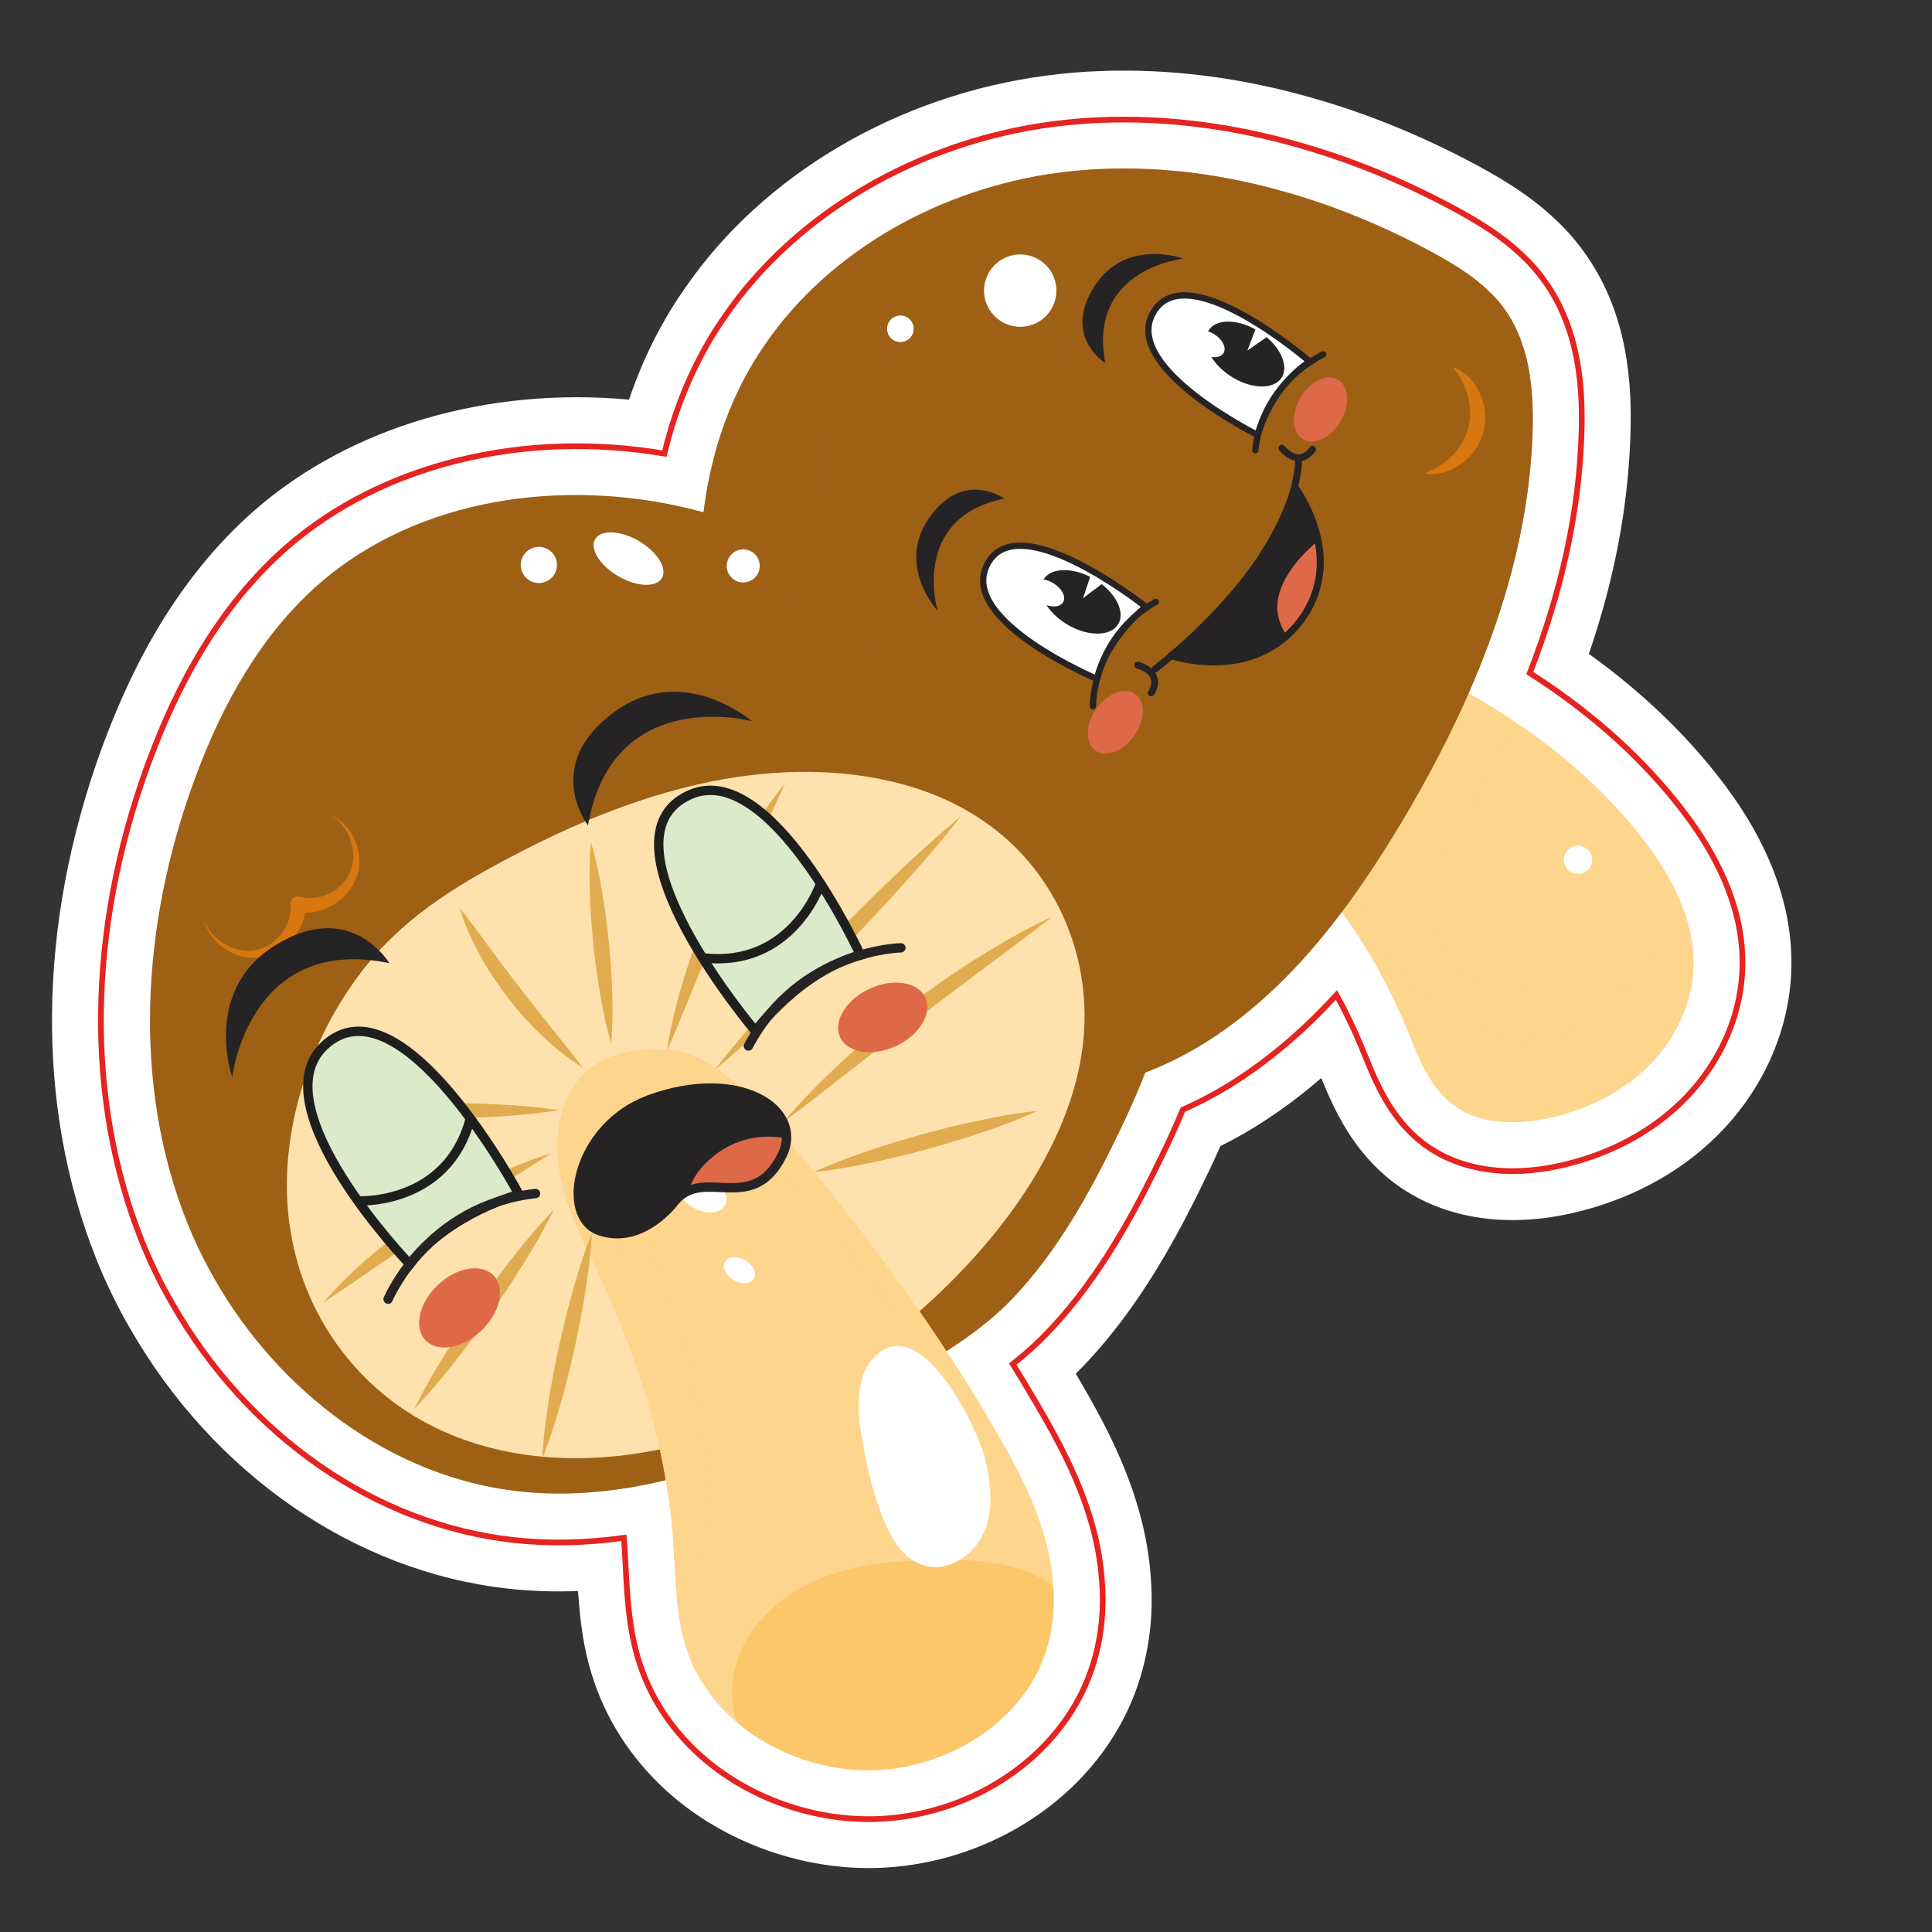 <?xml version="1.0" encoding="UTF-8"?> <svg xmlns="http://www.w3.org/2000/svg" width="384" height="384" viewBox="0 0 384 384" fill="none"><rect x="0" y="0" width="384" height="384" fill="#333333" stroke="none"/><mask id="mask0_416_137701" style="mask-type:alpha" maskUnits="userSpaceOnUse" x="0" y="0" width="384" height="384"><path d="M39.5 85.5L113.5 66L133 27.5L200.5 0C233.333 4 299.8 12.1 303 12.5C306.2 12.9 331 36.333 343 48L346 118C357.667 127.5 381.4 147.6 383 152C384.6 156.4 372 196.833 365.5 216.5L326.5 275L285.5 258.5L255 246C250.333 252.167 240.8 265.3 240 268.5C239 272.5 255 311.5 255 316C255 320.5 233.5 367 231 370.5C228.5 374 181 383.5 177 383C173.8 382.6 143.333 374.5 128.5 370.5L106.5 327.5L53 321L0 239L10.5 146.5L39.5 85.5Z" fill="#D9D9D9"></path></mask><g mask="url(#mask0_416_137701)"><mask id="mask1_416_137701" style="mask-type:luminance" maskUnits="userSpaceOnUse" x="-1035" y="-37" width="2283" height="1626"><path d="M-1035 -37H1247.83V1588.2H-1035V-37Z" fill="white"></path></mask><g mask="url(#mask1_416_137701)"><path d="M470.711 611.448C455.721 611.448 441.337 606.646 429.445 597.787L399.693 605.936C397.287 606.594 394.829 606.923 392.37 606.923C382.955 606.923 374.271 602.212 369.135 594.319C362.537 584.163 363.249 571.046 370.906 561.672L389.153 539.339C388.799 536.427 388.618 533.488 388.618 530.551V394.747C388.618 354.97 420.981 322.611 460.758 322.611H1094.69C1115.14 322.611 1134.58 331.276 1148.24 346.436C1164.68 359.516 1174.45 379.68 1174.45 400.659V542.16C1174.45 580.367 1143.37 611.448 1105.16 611.448H470.711Z" fill="white"></path></g><mask id="mask2_416_137701" style="mask-type:luminance" maskUnits="userSpaceOnUse" x="-1035" y="-37" width="2283" height="1626"><path d="M-1035 -37H1247.83V1588.2H-1035V-37Z" fill="white"></path></mask><g mask="url(#mask2_416_137701)"><path d="M470.712 597.592C456.542 597.592 442.998 592.157 432.758 582.513L396.032 592.572C394.814 592.904 393.588 593.066 392.37 593.066C387.764 593.066 383.352 590.76 380.75 586.762C377.466 581.706 377.824 575.109 381.638 570.44L403.866 543.234C402.945 539.09 402.477 534.846 402.477 530.55V394.746C402.477 362.61 428.624 336.468 460.758 336.468H1094.69C1111.67 336.468 1127.61 343.772 1138.71 356.576C1152.45 367.045 1160.59 383.382 1160.59 400.66V542.161C1160.59 572.726 1135.73 597.592 1105.16 597.592H470.712Z" stroke="#E52320" stroke-width="1.133" stroke-miterlimit="10"></path></g><mask id="mask3_416_137701" style="mask-type:luminance" maskUnits="userSpaceOnUse" x="-1035" y="-37" width="2283" height="1626"><path d="M-1035 -37H1247.83V1588.2H-1035V-37Z" fill="white"></path></mask><g mask="url(#mask3_416_137701)"><path d="M349.495 215.153C347.206 219.078 344.386 222.698 341.11 225.914C333.519 233.362 323.565 238.63 312.321 241.156C298.718 244.224 286.129 242.014 276.885 234.941C268.837 228.75 265.197 220.568 262.615 214.268C258.25 218.042 253.746 221.344 249.018 224.236C246.954 225.5 244.798 226.686 242.579 227.79C241.653 229.873 240.654 232.018 239.558 234.277C236.711 240.17 234.179 244.986 231.595 249.416C226.526 258.11 221.222 265.317 215.382 271.452C214.871 271.989 214.35 272.518 213.823 273.042C214.006 273.342 214.29 273.818 214.558 274.289C218.961 281.81 223.462 290.177 226.27 299.888C227.63 304.568 228.469 309.316 228.759 313.994C229.274 321.134 228.423 328.129 226.225 334.681C225.194 337.8 223.798 340.885 222.09 343.814C212.994 359.414 195.469 369.901 176.359 371.176C161.246 372.172 145.347 366.916 133.817 357.124C126.463 350.857 121.025 342.945 118.082 334.234C116.554 329.754 115.631 325.069 115.103 319.062C115.021 318.126 114.949 317.18 114.883 316.226C110.131 316.412 105.483 316.254 100.971 315.753C70.487 312.364 42.377 292.976 25.774 263.89C23.319 259.684 21.057 255.028 19.098 250.13C7.073 219.916 7.434 184.018 20.103 149.037C20.293 148.508 20.546 147.813 20.818 147.126C23.737 139.354 27.089 132.196 30.785 125.858C36.398 116.232 43.071 108.006 50.617 101.413C69.645 84.804 96.954 76.849 125.018 79.433C126.667 74.556 128.706 69.862 131.114 65.405C131.567 64.576 131.99 63.817 132.429 63.064C133.558 61.128 134.759 59.256 135.993 57.5C151.478 34.786 178.438 18.865 208.026 15.021C211.73 14.539 215.198 14.245 218.63 14.128C232.519 13.582 246.863 15.417 261.219 19.58C272.138 22.691 283.151 27.224 293.905 33.032C299.035 35.842 304.414 39.068 309.318 43.785C311.225 45.545 313.167 47.749 314.791 50.026C323.79 62.373 324.389 76.848 324.054 86.65C323.583 100.877 320.877 115.12 315.802 129.976C326.005 137.276 334.754 145.597 341.829 154.736C346.979 161.358 350.778 168.089 353.111 174.733C353.735 176.452 354.331 178.476 354.809 180.492C355.781 184.778 356.185 188.99 356.027 193.093C355.749 200.662 353.491 208.3 349.495 215.153Z" fill="white"></path></g><mask id="mask4_416_137701" style="mask-type:luminance" maskUnits="userSpaceOnUse" x="-1035" y="-37" width="2283" height="1626"><path d="M-1035 -37H1247.83V1588.2H-1035V-37Z" fill="white"></path></mask><g mask="url(#mask4_416_137701)"><path d="M300.761 143.237C310.484 149.689 319.312 157.433 326.447 166.646C329.861 171.038 332.917 175.946 334.753 181.177C335.203 182.415 335.575 183.694 335.872 184.955C336.419 187.369 336.681 189.838 336.584 192.35C336.313 199.758 332.765 206.847 327.483 212.03C322.199 217.211 315.284 220.55 308.057 222.171C301.499 223.651 294.056 223.583 288.711 219.489C283.891 215.785 281.788 209.673 279.468 204.077C275.275 193.982 269.605 184.506 262.716 176.022C256.825 168.791 249.515 161.653 246.929 152.439C246.813 152.065 246.709 151.669 246.625 151.286C244.756 143.383 247.196 134.03 254.096 129.762C258.056 127.326 262.985 126.821 267.577 127.517C272.156 128.233 276.493 130.035 280.7 132.014C287.636 135.249 294.4 138.969 300.761 143.237Z" fill="#FED58D"></path></g><mask id="mask5_416_137701" style="mask-type:luminance" maskUnits="userSpaceOnUse" x="-1035" y="-37" width="2283" height="1626"><path d="M-1035 -37H1247.83V1588.2H-1035V-37Z" fill="white"></path></mask><g mask="url(#mask5_416_137701)"><g opacity="0.5"><mask id="mask6_416_137701" style="mask-type:luminance" maskUnits="userSpaceOnUse" x="246" y="127" width="91" height="97"><path d="M246.019 127.224H336.6V223.051H246.019V127.224Z" fill="white"></path></mask><g mask="url(#mask6_416_137701)"><path d="M300.761 143.237C299.915 146.653 298.413 149.993 296.703 153.07C293.417 158.943 289.291 164.439 286.929 170.739C284.536 177.047 284.196 184.667 288.203 190.102C292.737 196.209 301.592 197.686 308.947 195.749C316.301 193.813 322.547 189.134 328.753 184.714C330.636 183.354 332.604 181.99 334.753 181.177C335.203 182.415 335.575 183.694 335.872 184.955C336.419 187.369 336.681 189.838 336.584 192.35C336.313 199.758 332.765 206.847 327.483 212.03C322.199 217.211 315.284 220.55 308.057 222.171C301.499 223.651 294.056 223.583 288.711 219.489C283.891 215.785 281.788 209.673 279.468 204.077C275.275 193.982 269.605 184.506 262.716 176.022C256.825 168.791 249.515 161.653 246.929 152.439C246.813 152.065 246.709 151.669 246.625 151.286C244.756 143.383 247.196 134.03 254.096 129.762C258.056 127.326 262.985 126.821 267.577 127.517C272.156 128.233 276.493 130.035 280.7 132.014C287.636 135.249 294.4 138.969 300.761 143.237Z" fill="#FED58D"></path></g></g></g><mask id="mask7_416_137701" style="mask-type:luminance" maskUnits="userSpaceOnUse" x="-1035" y="-37" width="2283" height="1626"><path d="M-1035 -37H1247.83V1588.2H-1035V-37Z" fill="white"></path></mask><g mask="url(#mask7_416_137701)"><g opacity="0.5"><mask id="mask8_416_137701" style="mask-type:luminance" maskUnits="userSpaceOnUse" x="246" y="150" width="91" height="74"><path d="M246.929 150.624H336.6V223.051H246.929V150.624Z" fill="white"></path></mask><g mask="url(#mask8_416_137701)"><path d="M335.872 184.956C336.418 187.369 336.681 189.838 336.585 192.35C336.313 199.758 332.766 206.846 327.482 212.029C322.2 217.212 315.284 220.55 308.057 222.17C301.498 223.652 294.057 223.584 288.71 219.489C283.89 215.785 281.788 209.673 279.468 204.077C275.276 193.982 269.605 184.506 262.716 176.022C256.826 168.792 249.514 161.652 246.93 152.44C248.488 151.589 250.168 151.005 251.922 150.773C263.77 149.222 263.26 160.008 265.432 167.918C268.204 177.91 273.362 187.256 280.406 194.853C287.573 202.577 298.078 208.786 308.308 206.181C317.177 203.898 323.077 195.837 329.637 189.472C331.434 187.729 333.585 186.052 335.872 184.956Z" fill="#FED58D"></path></g></g></g><mask id="mask9_416_137701" style="mask-type:luminance" maskUnits="userSpaceOnUse" x="-1035" y="-37" width="2283" height="1626"><path d="M-1035 -37H1247.83V1588.2H-1035V-37Z" fill="white"></path></mask><g mask="url(#mask9_416_137701)"><path d="M295.828 57.809C296.971 58.864 298.04 60.047 298.963 61.339C304.016 68.279 304.9 77.392 304.607 85.987C303.695 113.597 292.584 139.977 278.403 163.674C268.16 180.761 255.838 197.25 238.86 207.646C231.143 212.358 222.451 215.582 213.507 216.843C205.567 217.965 197.347 217.555 189.704 215.052C180.75 212.12 177.119 204.894 171.914 197.447C167.668 191.371 163.562 185.151 159.8 178.771C153.824 168.67 148.667 158.125 144.963 147.003C139.228 129.785 137.307 110.768 141.32 93.259C142.774 86.793 145.058 80.53 148.235 74.65C149.363 72.571 150.583 70.575 151.915 68.672C164.983 49.519 187.394 37.322 210.532 34.314C213.464 33.93 216.376 33.675 219.312 33.571C231.6 33.087 243.907 34.819 255.8 38.264C265.83 41.126 275.531 45.219 284.659 50.151C288.616 52.319 292.591 54.693 295.828 57.809Z" fill="#9E6015"></path></g><mask id="mask10_416_137701" style="mask-type:luminance" maskUnits="userSpaceOnUse" x="-1035" y="-37" width="2283" height="1626"><path d="M-1035 -37H1247.83V1588.2H-1035V-37Z" fill="white"></path></mask><g mask="url(#mask10_416_137701)"><g opacity="0.5"><mask id="mask11_416_137701" style="mask-type:luminance" maskUnits="userSpaceOnUse" x="139" y="82" width="1" height="1"><path d="M139.383 82.45H139.912V82.557H139.383V82.45Z" fill="white"></path></mask><g mask="url(#mask11_416_137701)"><path d="M139.912 82.555C139.717 82.554 139.556 82.543 139.383 82.554C139.563 82.435 139.728 82.392 139.912 82.555Z" fill="#9E6015"></path></g></g></g><mask id="mask12_416_137701" style="mask-type:luminance" maskUnits="userSpaceOnUse" x="-1035" y="-37" width="2283" height="1626"><path d="M-1035 -37H1247.83V1588.2H-1035V-37Z" fill="white"></path></mask><g mask="url(#mask12_416_137701)"><g opacity="0.5"><mask id="mask13_416_137701" style="mask-type:luminance" maskUnits="userSpaceOnUse" x="139" y="33" width="166" height="185"><path d="M139.194 33.49H304.653V217.437H139.194V33.49Z" fill="white"></path></mask><g mask="url(#mask13_416_137701)"><path d="M284.659 50.151C288.615 52.319 292.591 54.694 295.829 57.808C296.97 58.866 298.041 60.047 298.962 61.339C304.017 68.279 304.901 77.392 304.606 85.987C303.694 113.596 292.583 139.976 278.402 163.674C268.161 180.76 255.837 197.25 238.859 207.646C231.142 212.359 222.451 215.582 213.507 216.843C205.566 217.964 197.347 217.555 189.705 215.052C180.75 212.12 177.119 204.894 171.913 197.447C167.667 191.371 163.561 185.151 159.799 178.771C153.825 168.67 148.667 158.124 144.962 147.003C139.229 129.784 137.307 110.77 141.319 93.259C145.361 103.851 149.423 114.456 153.477 125.027C157.287 135.01 161.149 145.051 166.935 154.036C172.702 163.011 180.611 170.944 190.538 174.891C206.09 181.111 224.315 176.523 238.133 167.048C261.119 151.278 274.009 121.943 270.069 94.324C267.545 76.772 258.295 60.463 245.101 48.664C237.609 41.979 228.857 36.736 219.313 33.571C231.599 33.087 243.906 34.819 255.799 38.264C265.829 41.126 275.53 45.219 284.659 50.151Z" fill="#9E6015"></path></g></g></g><mask id="mask14_416_137701" style="mask-type:luminance" maskUnits="userSpaceOnUse" x="-1035" y="-37" width="2283" height="1626"><path d="M-1035 -37H1247.83V1588.2H-1035V-37Z" fill="white"></path></mask><g mask="url(#mask14_416_137701)"><g opacity="0.5"><mask id="mask15_416_137701" style="mask-type:luminance" maskUnits="userSpaceOnUse" x="159" y="38" width="146" height="180"><path d="M159.8 38.264H304.653V217.437H159.8V38.264Z" fill="white"></path></mask><g mask="url(#mask15_416_137701)"><path d="M284.66 50.151C288.616 52.319 292.592 54.694 295.829 57.808C296.97 58.866 298.041 60.047 298.962 61.339C304.017 68.279 304.901 77.392 304.606 85.987C303.694 113.596 292.584 139.976 278.402 163.674C268.161 180.76 255.837 197.25 238.86 207.646C231.142 212.359 222.452 215.582 213.508 216.843C205.566 217.964 197.348 217.555 189.705 215.052C180.75 212.12 177.12 204.894 171.913 197.447C167.668 191.371 163.561 185.151 159.8 178.771C164.164 180.814 168.657 182.539 173.304 183.908C196.117 190.651 221.698 188.482 242.424 176.782C263.158 165.114 278.493 143.792 281.697 120.2C284.09 102.499 279.84 84.415 272.566 68.114C269.838 61.972 266.694 56.063 263.305 50.291C260.909 46.212 258.389 42.203 255.8 38.264C265.829 41.126 275.53 45.219 284.66 50.151Z" fill="#9E6015"></path></g></g></g><mask id="mask16_416_137701" style="mask-type:luminance" maskUnits="userSpaceOnUse" x="-1035" y="-37" width="2283" height="1626"><path d="M-1035 -37H1247.83V1588.2H-1035V-37Z" fill="white"></path></mask><g mask="url(#mask16_416_137701)"><g opacity="0.5"><mask id="mask17_416_137701" style="mask-type:luminance" maskUnits="userSpaceOnUse" x="151" y="33" width="145" height="36"><path d="M151.916 33.491H295.828V68.677H151.916V33.491Z" fill="white"></path></mask><g mask="url(#mask17_416_137701)"><path d="M295.828 57.809C285.246 54.318 274.339 51.81 263.304 50.29C257.263 49.447 251.192 48.894 245.102 48.665C216.74 47.51 188.096 52.779 162.216 64.462C158.91 65.967 155.435 67.569 151.915 68.673C164.983 49.519 187.394 37.322 210.532 34.314C213.464 33.93 216.376 33.675 219.312 33.571C231.6 33.087 243.907 34.819 255.8 38.265C265.83 41.126 275.531 45.219 284.659 50.151C288.616 52.319 292.591 54.693 295.828 57.809Z" fill="#9E6015"></path></g></g></g><mask id="mask18_416_137701" style="mask-type:luminance" maskUnits="userSpaceOnUse" x="-1035" y="-37" width="2283" height="1626"><path d="M-1035 -37H1247.83V1588.2H-1035V-37Z" fill="white"></path></mask><g mask="url(#mask18_416_137701)"><g opacity="0.5"><mask id="mask19_416_137701" style="mask-type:luminance" maskUnits="userSpaceOnUse" x="176" y="58" width="36" height="26"><path d="M176.61 58.117H211.961V83.131H176.61V58.117Z" fill="white"></path></mask><g mask="url(#mask19_416_137701)"><path d="M207.664 77.006C210.9 74.006 213.304 69.091 211.123 65.255C210.095 63.445 208.244 62.269 206.4 61.301C196.397 56.047 175.111 55.809 176.695 72.271C178.153 87.43 199.637 84.446 207.664 77.006Z" fill="#9E6015"></path></g></g></g><mask id="mask20_416_137701" style="mask-type:luminance" maskUnits="userSpaceOnUse" x="-1035" y="-37" width="2283" height="1626"><path d="M-1035 -37H1247.83V1588.2H-1035V-37Z" fill="white"></path></mask><g mask="url(#mask20_416_137701)"><g opacity="0.5"><mask id="mask21_416_137701" style="mask-type:luminance" maskUnits="userSpaceOnUse" x="163" y="60" width="92" height="66"><path d="M163.018 60.611H254.483V125.717H163.018V60.611Z" fill="white"></path></mask><g mask="url(#mask21_416_137701)"><path d="M244.973 106.829C252.77 98.538 258.028 85.455 251.606 75.949C248.576 71.459 243.541 68.75 238.565 66.574C211.57 54.773 156.302 57.847 163.692 99.999C170.494 138.81 225.632 127.395 244.973 106.829Z" fill="#9E6015"></path></g></g></g><mask id="mask22_416_137701" style="mask-type:luminance" maskUnits="userSpaceOnUse" x="-1035" y="-37" width="2283" height="1626"><path d="M-1035 -37H1247.83V1588.2H-1035V-37Z" fill="white"></path></mask><g mask="url(#mask22_416_137701)"><g opacity="0.5"><mask id="mask23_416_137701" style="mask-type:luminance" maskUnits="userSpaceOnUse" x="217" y="59" width="22" height="21"><path d="M217.687 59.224H238.938V79.797H217.687V59.224Z" fill="white"></path></mask><g mask="url(#mask23_416_137701)"><path d="M237.429 74.893C244.209 63.49 226.345 52.955 219.344 63.701C212.13 74.769 230.385 86.738 237.429 74.893Z" fill="#9E6015"></path></g></g></g><mask id="mask24_416_137701" style="mask-type:luminance" maskUnits="userSpaceOnUse" x="-1035" y="-37" width="2283" height="1626"><path d="M-1035 -37H1247.83V1588.2H-1035V-37Z" fill="white"></path></mask><g mask="url(#mask24_416_137701)"><path d="M206.401 51.549C209.831 53.549 210.991 57.953 208.99 61.384C206.99 64.815 202.587 65.975 199.155 63.973C195.725 61.973 194.566 57.571 196.566 54.14C198.566 50.708 202.97 49.549 206.401 51.549Z" fill="white"></path></g><mask id="mask25_416_137701" style="mask-type:luminance" maskUnits="userSpaceOnUse" x="-1035" y="-37" width="2283" height="1626"><path d="M-1035 -37H1247.83V1588.2H-1035V-37Z" fill="white"></path></mask><g mask="url(#mask25_416_137701)"><path d="M180.284 63.069C181.543 63.803 181.968 65.419 181.233 66.677C180.5 67.936 178.885 68.361 177.627 67.627C176.368 66.893 175.943 65.279 176.676 64.02C177.411 62.761 179.025 62.336 180.284 63.069Z" fill="white"></path></g><mask id="mask26_416_137701" style="mask-type:luminance" maskUnits="userSpaceOnUse" x="-1035" y="-37" width="2283" height="1626"><path d="M-1035 -37H1247.83V1588.2H-1035V-37Z" fill="white"></path></mask><g mask="url(#mask26_416_137701)"><path d="M315.065 168.478C316.404 169.26 316.857 170.977 316.076 172.316C315.294 173.656 313.577 174.108 312.238 173.326C310.898 172.546 310.446 170.828 311.226 169.489C312.008 168.15 313.726 167.697 315.065 168.478Z" fill="white"></path></g><mask id="mask27_416_137701" style="mask-type:luminance" maskUnits="userSpaceOnUse" x="-1035" y="-37" width="2283" height="1626"><path d="M-1035 -37H1247.83V1588.2H-1035V-37Z" fill="white"></path></mask><g mask="url(#mask27_416_137701)"><path d="M190.941 194.623C194.852 197.767 199.38 199.788 204.049 200.432C206.349 200.782 208.683 200.656 210.296 199.635C211.821 198.754 212.561 196.442 211.78 195.344C211.292 194.659 211.452 193.706 212.139 193.216C212.665 192.842 213.348 192.85 213.857 193.182L213.889 193.203C216.769 195.092 220.973 195.094 223.987 193.088C225.473 192.07 226.711 190.556 227.448 188.766C228.2 186.983 228.488 184.947 228.153 182.89C229.081 184.766 229.272 187.042 228.796 189.187C228.312 191.324 227.176 193.415 225.388 194.912C223.617 196.432 221.335 197.296 219.009 197.444C216.684 197.63 214.272 197.074 212.231 195.788L214.339 193.646C215.377 195.168 215.401 197.115 214.835 198.594C214.287 200.099 213.249 201.395 211.853 202.22C210.525 203.02 209.021 203.326 207.623 203.38C206.216 203.427 204.86 203.268 203.577 202.955C198.459 201.767 193.827 198.76 190.941 194.623Z" fill="#D87710"></path></g><mask id="mask28_416_137701" style="mask-type:luminance" maskUnits="userSpaceOnUse" x="-1035" y="-37" width="2283" height="1626"><path d="M-1035 -37H1247.83V1588.2H-1035V-37Z" fill="white"></path></mask><g mask="url(#mask28_416_137701)"><path d="M283.054 94.097C285.353 93.246 287.224 91.988 288.728 90.444C290.22 88.896 291.294 87.052 291.82 85.104C292.334 83.154 292.33 81.021 291.812 78.934C291.282 76.848 290.296 74.821 288.733 72.932C291.073 73.754 293.01 75.739 294.102 78.099C295.21 80.459 295.557 83.275 294.837 85.915C294.134 88.557 292.428 90.821 290.285 92.308C288.158 93.802 285.492 94.552 283.054 94.097Z" fill="#D87710"></path></g><mask id="mask29_416_137701" style="mask-type:luminance" maskUnits="userSpaceOnUse" x="-1035" y="-37" width="2283" height="1626"><path d="M-1035 -37H1247.83V1588.2H-1035V-37Z" fill="white"></path></mask><g mask="url(#mask29_416_137701)"><path d="M155.035 129.373C156.316 132.446 158.72 134.658 161.419 135.753C164.115 136.845 167.099 136.582 169.588 135.213C172.108 133.902 173.984 131.569 174.575 128.722C175.164 125.873 174.665 122.646 172.827 119.87C175.647 121.737 177.263 125.414 176.992 129.044C176.896 130.873 176.233 132.697 175.203 134.27C174.131 135.817 172.687 137.062 171.059 137.968C169.4 138.813 167.564 139.326 165.681 139.352C163.801 139.334 161.919 138.868 160.344 137.933C157.18 136.138 155.023 132.754 155.035 129.373Z" fill="#D87710"></path></g><mask id="mask30_416_137701" style="mask-type:luminance" maskUnits="userSpaceOnUse" x="-1035" y="-37" width="2283" height="1626"><path d="M-1035 -37H1247.83V1588.2H-1035V-37Z" fill="white"></path></mask><g mask="url(#mask30_416_137701)"><path d="M168.496 113.821C168.528 113.813 168.528 113.813 168.537 113.845C181.547 121.124 193.559 130.446 204.629 140.474C213.361 148.386 221.916 157.366 227.228 167.694C229.823 172.725 231.652 178.062 232.376 183.762C234.208 198.286 228.444 212.625 222.052 225.788C216.492 237.286 210.157 248.724 201.291 258.042C192.333 267.42 180.205 273.136 168.94 279.241C161.808 283.094 154.532 286.668 146.973 289.576C133.043 294.937 117.96 298.062 103.119 296.416C77.74 293.594 55.405 276.55 42.671 254.245C40.549 250.608 38.719 246.804 37.164 242.91C26.168 215.28 28.269 183.62 38.401 155.662C38.573 155.177 38.745 154.69 38.937 154.217L38.949 154.196C44.292 139.862 51.921 126.109 63.419 116.062C83.149 98.841 112.096 94.921 137.509 101.225C148.413 103.926 158.735 108.297 168.496 113.821Z" fill="#9E6015"></path></g><mask id="mask31_416_137701" style="mask-type:luminance" maskUnits="userSpaceOnUse" x="-1035" y="-37" width="2283" height="1626"><path d="M-1035 -37H1247.83V1588.2H-1035V-37Z" fill="white"></path></mask><g mask="url(#mask31_416_137701)"><g opacity="0.5"><mask id="mask32_416_137701" style="mask-type:luminance" maskUnits="userSpaceOnUse" x="40" y="140" width="193" height="157"><path d="M40.275 140.637H232.721V296.856H40.275V140.637Z" fill="white"></path></mask><g mask="url(#mask32_416_137701)"><path d="M215.46 159.437C219.464 162.05 223.44 164.76 227.228 167.694C229.823 172.725 231.652 178.062 232.376 183.762C234.208 198.286 228.444 212.625 222.052 225.789C216.492 237.286 210.157 248.725 201.291 258.042C192.333 267.42 180.207 273.136 168.94 279.241C161.808 283.094 154.532 286.668 146.973 289.576C133.043 294.937 117.96 298.062 103.119 296.416C77.74 293.594 55.405 276.55 42.671 254.245C38.991 240.066 39.519 224.797 44.48 211.022C50.56 194.132 62.812 179.92 77.385 169.433C91.967 158.98 108.819 152.056 125.999 146.914C142.451 142.018 159.893 138.677 176.76 141.924C190.767 144.62 203.508 151.685 215.46 159.437Z" fill="#9E6015"></path></g></g></g><mask id="mask33_416_137701" style="mask-type:luminance" maskUnits="userSpaceOnUse" x="-1035" y="-37" width="2283" height="1626"><path d="M-1035 -37H1247.83V1588.2H-1035V-37Z" fill="white"></path></mask><g mask="url(#mask33_416_137701)"><g opacity="0.5"><mask id="mask34_416_137701" style="mask-type:luminance" maskUnits="userSpaceOnUse" x="38" y="98" width="131" height="57"><path d="M38.951 98.397H168.496V154.198H38.951V98.397Z" fill="white"></path></mask><g mask="url(#mask34_416_137701)"><path d="M168.497 113.821C145.249 107.44 120.112 107.747 97.106 115.075C74.521 122.257 54.177 136.079 38.95 154.196C44.293 139.863 51.922 126.109 63.419 116.063C83.15 98.841 112.097 94.921 137.51 101.225C148.414 103.927 158.736 108.297 168.497 113.821Z" fill="#9E6015"></path></g></g></g><mask id="mask35_416_137701" style="mask-type:luminance" maskUnits="userSpaceOnUse" x="-1035" y="-37" width="2283" height="1626"><path d="M-1035 -37H1247.83V1588.2H-1035V-37Z" fill="white"></path></mask><g mask="url(#mask35_416_137701)"><g opacity="0.5"><mask id="mask36_416_137701" style="mask-type:luminance" maskUnits="userSpaceOnUse" x="153" y="117" width="20" height="15"><path d="M153.153 117.011H172.612V131.637H153.153V117.011Z" fill="white"></path></mask><g mask="url(#mask36_416_137701)"><path d="M167.454 131.481C169.043 131.754 170.934 131.801 171.977 130.573C172.838 129.56 172.755 127.996 172.135 126.818C171.517 125.642 170.465 124.764 169.439 123.917C165.859 120.96 156.502 112.473 153.578 120.14C150.778 127.485 162.573 130.644 167.454 131.481Z" fill="#9E6015"></path></g></g></g><mask id="mask37_416_137701" style="mask-type:luminance" maskUnits="userSpaceOnUse" x="-1035" y="-37" width="2283" height="1626"><path d="M-1035 -37H1247.83V1588.2H-1035V-37Z" fill="white"></path></mask><g mask="url(#mask37_416_137701)"><path d="M199.51 166.3C210.632 175.857 217.154 191.245 215.22 207.678C213.036 225.834 201.174 243.066 187.302 256.418C172.739 270.429 155.335 281.414 137.071 286.593C118.82 291.752 99.778 290.894 84.723 282.814C70.828 275.381 60.642 261.681 57.838 245.137C57.571 243.726 57.392 242.31 57.259 240.864C55.815 225.337 60.878 208.133 70.975 194.31C79.368 182.789 90.343 176.18 102.276 169.933C114.099 163.733 126.42 158.689 138.902 155.861C151.635 152.984 164.918 152.466 176.887 155.257C185.311 157.182 193.079 160.764 199.51 166.3Z" fill="#FFE1AE"></path></g><mask id="mask38_416_137701" style="mask-type:luminance" maskUnits="userSpaceOnUse" x="-1035" y="-37" width="2283" height="1626"><path d="M-1035 -37H1247.83V1588.2H-1035V-37Z" fill="white"></path></mask><g mask="url(#mask38_416_137701)"><g opacity="0.5"><mask id="mask39_416_137701" style="mask-type:luminance" maskUnits="userSpaceOnUse" x="57" y="155" width="159" height="135"><path d="M57.837 155.264H215.557V289.822H57.837V155.264Z" fill="white"></path></mask><g mask="url(#mask39_416_137701)"><path d="M199.509 166.3C210.632 175.857 217.153 191.245 215.22 207.679C213.036 225.835 201.173 243.067 187.301 256.419C172.738 270.429 155.334 281.415 137.07 286.593C118.82 291.752 99.777 290.895 84.722 282.815C70.828 275.381 60.641 261.681 57.837 245.137C64.725 254.487 73.85 262.153 84.3 267.213C87.172 268.608 90.194 269.841 93.373 269.991C96.552 270.141 99.93 269.04 101.905 266.563C104.034 263.868 104.166 260.148 103.866 256.735C103.036 247.484 99.702 238.645 98.305 229.455C96.908 220.265 97.809 209.959 104.177 203.203C110.244 196.773 120.157 195.044 128.742 197.175C137.326 199.305 144.716 204.731 151.076 210.868C157.365 216.936 163.514 224.151 172.101 225.752C181.798 227.555 191.725 220.919 195.857 211.965C199.989 203.012 199.178 192.433 195.997 183.096C192.337 172.28 185.622 162.585 176.886 155.257C185.31 157.183 193.078 160.764 199.509 166.3Z" fill="#FFE1AE"></path></g></g></g><mask id="mask40_416_137701" style="mask-type:luminance" maskUnits="userSpaceOnUse" x="-1035" y="-37" width="2283" height="1626"><path d="M-1035 -37H1247.83V1588.2H-1035V-37Z" fill="white"></path></mask><g mask="url(#mask40_416_137701)"><path d="M153.802 223.428C166.222 237.846 177.885 252.938 188.297 268.836C191.27 273.362 194.131 277.934 196.858 282.595C197.131 283.034 197.414 283.506 197.677 283.966C201.65 290.748 205.394 297.734 207.577 305.288C208.515 308.515 209.133 311.863 209.339 315.194C209.665 319.711 209.213 324.22 207.781 328.495C203.305 341.966 189.235 350.819 175.059 351.766C164.814 352.436 154.159 348.876 146.413 342.292C141.935 338.48 138.421 333.64 136.514 328.006C135.341 324.558 134.803 320.979 134.486 317.359C134.15 313.674 134.054 309.96 133.806 306.27C133.057 296.062 131.025 285.999 128.002 276.196C127.993 276.163 127.973 276.151 127.985 276.131C125.619 268.554 122.693 261.124 119.318 253.936C116.475 247.895 113.303 241.942 111.721 235.463C110.15 228.963 110.325 221.723 113.906 216.106C117.962 209.678 125.586 208.092 132.695 208.636C141.447 209.33 148.493 217.262 153.802 223.428Z" fill="#FED58D"></path></g><mask id="mask41_416_137701" style="mask-type:luminance" maskUnits="userSpaceOnUse" x="-1035" y="-37" width="2283" height="1626"><path d="M-1035 -37H1247.83V1588.2H-1035V-37Z" fill="white"></path></mask><g mask="url(#mask41_416_137701)"><path d="M209.34 315.194C209.665 319.711 209.213 324.22 207.781 328.495C203.305 341.966 189.236 350.819 175.06 351.766C164.814 352.436 154.16 348.876 146.413 342.292C145.538 339.772 145.237 336.888 145.709 333.591C146.872 325.084 153.536 318.11 161.278 314.5C169.056 310.883 177.836 310.14 186.381 310.042C191.442 309.979 196.565 310.146 201.438 311.508C204.253 312.283 206.973 313.507 209.34 315.194Z" fill="#FCC76A"></path></g><mask id="mask42_416_137701" style="mask-type:luminance" maskUnits="userSpaceOnUse" x="-1035" y="-37" width="2283" height="1626"><path d="M-1035 -37H1247.83V1588.2H-1035V-37Z" fill="white"></path></mask><g mask="url(#mask42_416_137701)"><g opacity="0.5"><mask id="mask43_416_137701" style="mask-type:luminance" maskUnits="userSpaceOnUse" x="110" y="208" width="79" height="110"><path d="M110.777 208.544H188.297V317.359H110.777V208.544Z" fill="white"></path></mask><g mask="url(#mask43_416_137701)"><path d="M153.802 223.428C166.222 237.846 177.885 252.938 188.297 268.836C185.321 265.37 182.333 261.924 179.311 258.487C173.429 251.819 167.397 245.119 160.857 239.1C155.407 234.08 149.638 229.515 143.254 225.766C140.754 224.307 138.119 222.938 135.259 222.527C132.401 222.116 129.245 222.79 127.239 224.886C123.958 228.36 125.003 233.939 126.406 238.526C129.907 249.948 134.357 261.086 137.318 272.667C140.281 284.25 141.753 296.471 139.218 308.142C138.483 311.51 136.961 315.172 134.486 317.359C134.15 313.674 134.054 309.96 133.806 306.27C133.057 296.062 131.025 285.999 128.002 276.196C127.993 276.163 127.973 276.151 127.985 276.131C125.619 268.554 122.693 261.124 119.318 253.936C116.475 247.895 113.303 241.942 111.721 235.463C110.15 228.963 110.325 221.723 113.906 216.106C117.962 209.678 125.586 208.092 132.695 208.636C141.447 209.33 148.493 217.262 153.802 223.428Z" fill="#FED58D"></path></g></g></g><mask id="mask44_416_137701" style="mask-type:luminance" maskUnits="userSpaceOnUse" x="-1035" y="-37" width="2283" height="1626"><path d="M-1035 -37H1247.83V1588.2H-1035V-37Z" fill="white"></path></mask><g mask="url(#mask44_416_137701)"><g opacity="0.5"><mask id="mask45_416_137701" style="mask-type:luminance" maskUnits="userSpaceOnUse" x="110" y="208" width="87" height="75"><path d="M110.777 208.544H196.857V282.594H110.777V208.544Z" fill="white"></path></mask><g mask="url(#mask45_416_137701)"><path d="M153.802 223.428C166.222 237.845 177.885 252.937 188.297 268.836C191.27 273.361 194.131 277.933 196.858 282.595C182.503 270.679 173.279 253.128 160.857 239.1C156.614 234.309 152.01 229.949 146.699 226.321C143.323 224.019 139.573 222.027 135.507 221.527C131.435 220.995 126.982 222.168 124.329 225.283C120.399 229.915 121.553 236.841 122.77 242.799C124.999 253.815 126.749 264.94 127.985 276.131C125.619 268.553 122.693 261.124 119.318 253.936C116.475 247.895 113.303 241.941 111.721 235.463C110.15 228.963 110.325 221.723 113.906 216.105C117.962 209.677 125.586 208.092 132.695 208.636C141.447 209.329 148.493 217.261 153.802 223.428Z" fill="#FED58D"></path></g></g></g><mask id="mask46_416_137701" style="mask-type:luminance" maskUnits="userSpaceOnUse" x="-1035" y="-37" width="2283" height="1626"><path d="M-1035 -37H1247.83V1588.2H-1035V-37Z" fill="white"></path></mask><g mask="url(#mask46_416_137701)"><path d="M126.967 107.525C130.628 109.661 132.683 112.959 131.556 114.892C130.428 116.825 126.547 116.661 122.884 114.525C119.223 112.391 117.168 109.093 118.296 107.16C119.423 105.227 123.305 105.391 126.967 107.525Z" fill="white"></path></g><mask id="mask47_416_137701" style="mask-type:luminance" maskUnits="userSpaceOnUse" x="-1035" y="-37" width="2283" height="1626"><path d="M-1035 -37H1247.83V1588.2H-1035V-37Z" fill="white"></path></mask><g mask="url(#mask47_416_137701)"><path d="M108.915 109.184C110.631 110.184 111.21 112.385 110.21 114.101C109.21 115.816 107.008 116.396 105.294 115.394C103.578 114.394 102.998 112.193 103.998 110.478C104.999 108.764 107.2 108.184 108.915 109.184Z" fill="white"></path></g><mask id="mask48_416_137701" style="mask-type:luminance" maskUnits="userSpaceOnUse" x="-1035" y="-37" width="2283" height="1626"><path d="M-1035 -37H1247.83V1588.2H-1035V-37Z" fill="white"></path></mask><g mask="url(#mask48_416_137701)"><path d="M149.377 109.648C150.942 110.562 151.472 112.571 150.558 114.136C149.646 115.703 147.637 116.232 146.07 115.319C144.505 114.406 143.976 112.396 144.889 110.83C145.802 109.264 147.812 108.735 149.377 109.648Z" fill="white"></path></g><mask id="mask49_416_137701" style="mask-type:luminance" maskUnits="userSpaceOnUse" x="-1035" y="-37" width="2283" height="1626"><path d="M-1035 -37H1247.83V1588.2H-1035V-37Z" fill="white"></path></mask><g mask="url(#mask49_416_137701)"><path d="M148.116 250.495C149.705 251.422 150.48 253.055 149.846 254.143C149.212 255.231 147.409 255.362 145.818 254.435C144.229 253.507 143.454 251.874 144.088 250.786C144.722 249.698 146.526 249.568 148.116 250.495Z" fill="white"></path></g><mask id="mask50_416_137701" style="mask-type:luminance" maskUnits="userSpaceOnUse" x="-1035" y="-37" width="2283" height="1626"><path d="M-1035 -37H1247.83V1588.2H-1035V-37Z" fill="white"></path></mask><g mask="url(#mask50_416_137701)"><path d="M141.228 233.891C143.789 235.384 145.075 237.952 144.099 239.625C143.123 241.299 140.256 241.445 137.693 239.951C135.132 238.457 133.847 235.891 134.823 234.216C135.799 232.543 138.667 232.397 141.228 233.891Z" fill="white"></path></g><mask id="mask51_416_137701" style="mask-type:luminance" maskUnits="userSpaceOnUse" x="-1035" y="-37" width="2283" height="1626"><path d="M-1035 -37H1247.83V1588.2H-1035V-37Z" fill="white"></path></mask><g mask="url(#mask51_416_137701)"><path d="M177.535 305.925C178.967 308.384 181.177 310.522 183.931 311.237C188.721 312.481 193.771 308.92 195.657 304.345C197.545 299.769 196.945 294.553 195.732 289.754C194.088 283.254 182.539 259.697 173.336 270.205C170.305 273.665 170.379 279.746 171.012 283.977C172.039 290.844 174.025 299.897 177.535 305.925Z" fill="white"></path></g><mask id="mask52_416_137701" style="mask-type:luminance" maskUnits="userSpaceOnUse" x="-1035" y="-37" width="2283" height="1626"><path d="M-1035 -37H1247.83V1588.2H-1035V-37Z" fill="white"></path></mask><g mask="url(#mask52_416_137701)"><path d="M61.855 220.927C65.957 220.258 70.061 219.897 74.165 219.643C78.269 219.371 82.374 219.282 86.48 219.227C90.587 219.233 94.692 219.275 98.8 219.501C102.906 219.706 107.014 220.023 111.122 220.651C107.021 221.325 102.917 221.687 98.813 221.939C94.708 222.211 90.604 222.301 86.497 222.35C82.392 222.342 78.285 222.299 74.178 222.073C70.072 221.866 65.964 221.551 61.855 220.927Z" fill="#E0AC4F"></path></g><mask id="mask53_416_137701" style="mask-type:luminance" maskUnits="userSpaceOnUse" x="-1035" y="-37" width="2283" height="1626"><path d="M-1035 -37H1247.83V1588.2H-1035V-37Z" fill="white"></path></mask><g mask="url(#mask53_416_137701)"><path d="M64.241 258.922C67.209 255.441 70.52 252.285 74.002 249.34C77.476 246.378 81.169 243.684 84.971 241.156C88.802 238.677 92.748 236.366 96.849 234.364C100.94 232.344 105.155 230.569 109.533 229.241C105.708 231.746 101.856 234.101 98.037 236.493C94.231 238.901 90.424 241.284 86.683 243.768C82.908 246.204 79.204 248.742 75.476 251.272C71.758 253.818 68.062 256.412 64.241 258.922Z" fill="#E0AC4F"></path></g><mask id="mask54_416_137701" style="mask-type:luminance" maskUnits="userSpaceOnUse" x="-1035" y="-37" width="2283" height="1626"><path d="M-1035 -37H1247.83V1588.2H-1035V-37Z" fill="white"></path></mask><g mask="url(#mask54_416_137701)"><path d="M82.352 280.013C84.135 276.342 86.168 272.847 88.292 269.415C90.399 265.971 92.656 262.633 94.943 259.315C97.276 256.03 99.641 252.767 102.157 249.61C104.656 246.441 107.245 243.335 110.089 240.407C108.312 244.081 106.279 247.577 104.155 251.009C102.047 254.451 99.789 257.79 97.5 261.106C95.163 264.389 92.797 267.651 90.281 270.809C87.781 273.977 85.193 277.083 82.352 280.013Z" fill="#E0AC4F"></path></g><mask id="mask55_416_137701" style="mask-type:luminance" maskUnits="userSpaceOnUse" x="-1035" y="-37" width="2283" height="1626"><path d="M-1035 -37H1247.83V1588.2H-1035V-37Z" fill="white"></path></mask><g mask="url(#mask55_416_137701)"><path d="M107.763 289.945C107.954 286.074 108.446 282.27 109.043 278.489C109.622 274.704 110.379 270.958 111.171 267.22C112.021 263.494 112.907 259.777 113.971 256.098C115.018 252.417 116.171 248.758 117.629 245.166C117.442 249.038 116.951 252.842 116.353 256.624C115.774 260.409 115.017 264.154 114.221 267.892C113.369 271.617 112.482 275.334 111.415 279.012C110.369 282.693 109.217 286.353 107.763 289.945Z" fill="#E0AC4F"></path></g><mask id="mask56_416_137701" style="mask-type:luminance" maskUnits="userSpaceOnUse" x="-1035" y="-37" width="2283" height="1626"><path d="M-1035 -37H1247.83V1588.2H-1035V-37Z" fill="white"></path></mask><g mask="url(#mask56_416_137701)"><path d="M115.794 212.146C112.877 210.373 110.232 208.226 107.769 205.894C105.289 203.573 103.044 201.014 100.945 198.345C98.894 195.638 96.992 192.816 95.378 189.826C93.749 186.85 92.346 183.745 91.378 180.472C93.5 183.142 95.456 185.844 97.433 188.514C99.425 191.173 101.38 193.837 103.418 196.438C105.412 199.074 107.492 201.642 109.554 204.248C111.633 206.84 113.748 209.417 115.794 212.146Z" fill="#E0AC4F"></path></g><mask id="mask57_416_137701" style="mask-type:luminance" maskUnits="userSpaceOnUse" x="-1035" y="-37" width="2283" height="1626"><path d="M-1035 -37H1247.83V1588.2H-1035V-37Z" fill="white"></path></mask><g mask="url(#mask57_416_137701)"><path d="M121.483 207.396C120.504 204.127 119.831 200.828 119.267 197.519C118.683 194.21 118.282 190.883 117.914 187.554C117.606 184.218 117.336 180.878 117.247 177.52C117.139 174.163 117.142 170.796 117.452 167.398C118.436 170.666 119.11 173.964 119.674 177.275C120.256 180.583 120.659 183.91 121.022 187.24C121.327 190.576 121.596 193.918 121.684 197.275C121.791 200.631 121.791 203.999 121.483 207.396Z" fill="#E0AC4F"></path></g><mask id="mask58_416_137701" style="mask-type:luminance" maskUnits="userSpaceOnUse" x="-1035" y="-37" width="2283" height="1626"><path d="M-1035 -37H1247.83V1588.2H-1035V-37Z" fill="white"></path></mask><g mask="url(#mask58_416_137701)"><path d="M132.571 208.91C133.27 204.054 134.443 199.29 135.883 194.611C137.306 189.924 139.066 185.346 141.015 180.851C143.018 176.38 145.214 171.994 147.717 167.784C150.202 163.566 152.933 159.49 156.051 155.702C154.038 160.175 151.927 164.539 149.873 168.922C147.837 173.312 145.795 177.684 143.871 182.112C141.895 186.515 140.041 190.971 138.169 195.434C136.315 199.906 134.514 204.407 132.571 208.91Z" fill="#E0AC4F"></path></g><mask id="mask59_416_137701" style="mask-type:luminance" maskUnits="userSpaceOnUse" x="-1035" y="-37" width="2283" height="1626"><path d="M-1035 -37H1247.83V1588.2H-1035V-37Z" fill="white"></path></mask><g mask="url(#mask59_416_137701)"><path d="M155.732 222.996C159.378 218.683 163.352 214.679 167.498 210.863C171.63 207.032 175.98 203.443 180.44 199.996C184.934 196.597 189.54 193.341 194.323 190.36C199.094 187.364 204.002 184.581 209.123 182.201C204.683 185.689 200.182 189.02 195.703 192.371C191.236 195.737 186.755 199.067 182.336 202.479C177.88 205.843 173.491 209.292 169.068 212.716C164.658 216.156 160.262 219.625 155.732 222.996Z" fill="#E0AC4F"></path></g><mask id="mask60_416_137701" style="mask-type:luminance" maskUnits="userSpaceOnUse" x="-1035" y="-37" width="2283" height="1626"><path d="M-1035 -37H1247.83V1588.2H-1035V-37Z" fill="white"></path></mask><g mask="url(#mask60_416_137701)"><path d="M161.791 232.949C165.315 231.314 168.92 229.977 172.554 228.745C176.182 227.494 179.858 226.418 183.544 225.378C187.246 224.393 190.958 223.447 194.718 222.675C198.472 221.886 202.256 221.202 206.122 220.819C202.599 222.457 198.995 223.795 195.36 225.027C191.732 226.278 188.055 227.353 184.368 228.39C180.666 229.371 176.955 230.318 173.195 231.087C169.439 231.877 165.656 232.562 161.791 232.949Z" fill="#E0AC4F"></path></g><mask id="mask61_416_137701" style="mask-type:luminance" maskUnits="userSpaceOnUse" x="-1035" y="-37" width="2283" height="1626"><path d="M-1035 -37H1247.83V1588.2H-1035V-37Z" fill="white"></path></mask><g mask="url(#mask61_416_137701)"><path d="M142.011 212.667C145.624 208.019 149.459 203.584 153.369 199.227C157.268 194.855 161.297 190.611 165.352 186.391C169.448 182.212 173.573 178.06 177.828 174.036C182.069 169.998 186.389 166.036 190.933 162.291C187.323 166.943 183.489 171.378 179.577 175.735C175.679 180.106 171.649 184.35 167.592 188.567C163.493 192.743 159.368 196.895 155.112 200.919C150.871 204.958 146.552 208.919 142.011 212.667Z" fill="#E0AC4F"></path></g><mask id="mask62_416_137701" style="mask-type:luminance" maskUnits="userSpaceOnUse" x="-1035" y="-37" width="2283" height="1626"><path d="M-1035 -37H1247.83V1588.2H-1035V-37Z" fill="white"></path></mask><g mask="url(#mask62_416_137701)"><path d="M40.549 182.783C42.103 187.144 47.025 189.704 51.114 188.768C55.217 187.864 58.142 183.575 57.713 179.829V179.807L57.708 179.696C57.672 178.884 58.3 178.196 59.113 178.159C59.283 178.151 59.454 178.176 59.609 178.223C63.2 179.32 67.926 177.232 69.565 173.381C71.23 169.548 69.63 164.264 65.649 161.932C69.861 163.796 72.451 169.069 71.035 173.908C70.316 176.315 68.608 178.375 66.456 179.711C64.308 181.048 61.629 181.729 58.94 181.275L60.836 179.691L60.833 179.724C60.793 182.46 59.636 184.979 57.923 186.853C56.213 188.735 53.867 190.041 51.361 190.309C46.329 190.816 41.603 187.284 40.549 182.783Z" fill="#D87710"></path></g><mask id="mask63_416_137701" style="mask-type:luminance" maskUnits="userSpaceOnUse" x="-1035" y="-37" width="2283" height="1626"><path d="M-1035 -37H1247.83V1588.2H-1035V-37Z" fill="white"></path></mask><g mask="url(#mask63_416_137701)"><g opacity="0.5"><mask id="mask64_416_137701" style="mask-type:luminance" maskUnits="userSpaceOnUse" x="145" y="106" width="83" height="62"><path d="M145.785 106.01H227.228V167.69H145.785V106.01Z" fill="white"></path></mask><g mask="url(#mask64_416_137701)"><path d="M145.786 106.014C145.786 106.014 167.763 118.078 183.399 131.888C199.035 145.697 218.398 161.701 218.398 161.701L227.228 167.694C227.228 167.694 211.11 146.045 188.258 129.968C165.406 113.889 145.786 106.014 145.786 106.014Z" fill="#9E6015"></path></g></g></g><mask id="mask65_416_137701" style="mask-type:luminance" maskUnits="userSpaceOnUse" x="-1035" y="-37" width="2283" height="1626"><path d="M-1035 -37H1247.83V1588.2H-1035V-37Z" fill="white"></path></mask><g mask="url(#mask65_416_137701)"><path d="M218.031 134.94C218.031 134.94 191.316 123.712 195.961 112.742C201.476 99.722 227.74 120.606 227.74 120.606C227.74 120.606 220.127 126.544 218.031 134.94Z" fill="white" stroke="#262324" stroke-width="1.249" stroke-miterlimit="10" stroke-linecap="round" stroke-linejoin="round"></path></g><mask id="mask66_416_137701" style="mask-type:luminance" maskUnits="userSpaceOnUse" x="-1035" y="-37" width="2283" height="1626"><path d="M-1035 -37H1247.83V1588.2H-1035V-37Z" fill="white"></path></mask><g mask="url(#mask66_416_137701)"><path d="M215.254 118.908L216.677 114.656C212.807 112.693 208.773 112.888 207.391 115.214C205.911 117.708 208.041 121.706 212.147 124.142C216.254 126.58 220.782 126.534 222.262 124.04C223.557 121.86 222.093 118.532 218.962 116.101L215.254 118.908Z" fill="#262324"></path></g><mask id="mask67_416_137701" style="mask-type:luminance" maskUnits="userSpaceOnUse" x="-1035" y="-37" width="2283" height="1626"><path d="M-1035 -37H1247.83V1588.2H-1035V-37Z" fill="white"></path></mask><g mask="url(#mask67_416_137701)"><path d="M217.229 140.376C217.229 140.376 217.045 126.856 229.715 119.618" stroke="#262324" stroke-width="1.249" stroke-miterlimit="10" stroke-linecap="round" stroke-linejoin="round"></path></g><mask id="mask68_416_137701" style="mask-type:luminance" maskUnits="userSpaceOnUse" x="-1035" y="-37" width="2283" height="1626"><path d="M-1035 -37H1247.83V1588.2H-1035V-37Z" fill="white"></path></mask><g mask="url(#mask68_416_137701)"><path d="M199.593 99.106C180.828 102.971 186.36 121.402 186.36 121.402C186.36 121.402 178.097 112.475 184.609 103.026C191.412 93.156 199.593 99.106 199.593 99.106Z" fill="#262324"></path></g><mask id="mask69_416_137701" style="mask-type:luminance" maskUnits="userSpaceOnUse" x="-1035" y="-37" width="2283" height="1626"><path d="M-1035 -37H1247.83V1588.2H-1035V-37Z" fill="white"></path></mask><g mask="url(#mask69_416_137701)"><path d="M249.943 86.439C249.943 86.439 223.815 73.485 228.907 62.713C234.949 49.931 260.335 71.874 260.335 71.874C260.335 71.874 253.281 75.894 249.943 86.439Z" fill="white" stroke="#262324" stroke-width="1.249" stroke-miterlimit="10" stroke-linecap="round" stroke-linejoin="round"></path></g><mask id="mask70_416_137701" style="mask-type:luminance" maskUnits="userSpaceOnUse" x="-1035" y="-37" width="2283" height="1626"><path d="M-1035 -37H1247.83V1588.2H-1035V-37Z" fill="white"></path></mask><g mask="url(#mask70_416_137701)"><path d="M247.929 69.666L249.525 65.477C245.738 63.356 241.7 63.385 240.225 65.653C238.644 68.083 240.606 72.166 244.609 74.77C248.613 77.373 253.14 77.513 254.721 75.082C256.104 72.957 254.777 69.571 251.749 67.013L247.929 69.666Z" fill="#262324"></path></g><mask id="mask71_416_137701" style="mask-type:luminance" maskUnits="userSpaceOnUse" x="-1035" y="-37" width="2283" height="1626"><path d="M-1035 -37H1247.83V1588.2H-1035V-37Z" fill="white"></path></mask><g mask="url(#mask71_416_137701)"><path d="M249.511 89.481C249.511 89.481 250.044 77.146 263.001 70.433" stroke="#262324" stroke-width="1.249" stroke-miterlimit="10" stroke-linecap="round" stroke-linejoin="round"></path></g><mask id="mask72_416_137701" style="mask-type:luminance" maskUnits="userSpaceOnUse" x="-1035" y="-37" width="2283" height="1626"><path d="M-1035 -37H1247.83V1588.2H-1035V-37Z" fill="white"></path></mask><g mask="url(#mask72_416_137701)"><path d="M219.685 72.154C216.094 53.334 235.241 51.413 235.241 51.413C235.241 51.413 223.835 47.182 217.589 56.809C211.063 66.863 219.685 72.154 219.685 72.154Z" fill="#262324"></path></g><mask id="mask73_416_137701" style="mask-type:luminance" maskUnits="userSpaceOnUse" x="-1035" y="-37" width="2283" height="1626"><path d="M-1035 -37H1247.83V1588.2H-1035V-37Z" fill="white"></path></mask><g mask="url(#mask73_416_137701)"><path d="M232.808 130.329C232.808 130.329 251.184 116.696 257.416 96.864C257.416 96.864 267.895 110.813 258.473 123.372C249.052 135.932 232.808 130.329 232.808 130.329Z" fill="#262324" stroke="#252324" stroke-width="1.368" stroke-miterlimit="10" stroke-linecap="round" stroke-linejoin="round"></path></g><mask id="mask74_416_137701" style="mask-type:luminance" maskUnits="userSpaceOnUse" x="-1035" y="-37" width="2283" height="1626"><path d="M-1035 -37H1247.83V1588.2H-1035V-37Z" fill="white"></path></mask><g mask="url(#mask74_416_137701)"><path d="M254.925 114.629C253.844 116.583 253.132 118.76 253.199 121.012C253.261 123.115 254.057 125.087 255.248 126.791C256.381 125.836 257.467 124.713 258.473 123.372C262.788 117.62 262.925 111.58 261.809 106.719C259.081 108.96 256.617 111.573 254.925 114.629Z" fill="#DE6948" stroke="#262324" stroke-width="1.368" stroke-miterlimit="10" stroke-linecap="round" stroke-linejoin="round"></path></g><mask id="mask75_416_137701" style="mask-type:luminance" maskUnits="userSpaceOnUse" x="-1035" y="-37" width="2283" height="1626"><path d="M-1035 -37H1247.83V1588.2H-1035V-37Z" fill="white"></path></mask><g mask="url(#mask75_416_137701)"><path d="M229.571 132.974C229.571 132.974 257.202 112.243 258.147 91.19" stroke="#262324" stroke-width="1.368" stroke-miterlimit="10" stroke-linecap="round" stroke-linejoin="round"></path></g><mask id="mask76_416_137701" style="mask-type:luminance" maskUnits="userSpaceOnUse" x="-1035" y="-37" width="2283" height="1626"><path d="M-1035 -37H1247.83V1588.2H-1035V-37Z" fill="white"></path></mask><g mask="url(#mask76_416_137701)"><path d="M228.826 137.699C228.826 137.699 231.493 133.898 226.13 132.197" stroke="#262324" stroke-width="1.368" stroke-miterlimit="10" stroke-linecap="round" stroke-linejoin="round"></path></g><mask id="mask77_416_137701" style="mask-type:luminance" maskUnits="userSpaceOnUse" x="-1035" y="-37" width="2283" height="1626"><path d="M-1035 -37H1247.83V1588.2H-1035V-37Z" fill="white"></path></mask><g mask="url(#mask77_416_137701)"><path d="M260.885 89.279C260.885 89.279 258.507 93.267 254.761 89.071" stroke="#262324" stroke-width="1.368" stroke-miterlimit="10" stroke-linecap="round" stroke-linejoin="round"></path></g><mask id="mask78_416_137701" style="mask-type:luminance" maskUnits="userSpaceOnUse" x="-1035" y="-37" width="2283" height="1626"><path d="M-1035 -37H1247.83V1588.2H-1035V-37Z" fill="white"></path></mask><g mask="url(#mask78_416_137701)"><path d="M217.726 149.177C219.81 150.643 223.269 149.315 225.451 146.212C227.633 143.108 227.713 139.405 225.627 137.94C223.543 136.473 220.085 137.801 217.903 140.905C215.721 144.008 215.642 147.712 217.726 149.177Z" fill="#DE6948"></path></g><mask id="mask79_416_137701" style="mask-type:luminance" maskUnits="userSpaceOnUse" x="-1035" y="-37" width="2283" height="1626"><path d="M-1035 -37H1247.83V1588.2H-1035V-37Z" fill="white"></path></mask><g mask="url(#mask79_416_137701)"><path d="M258.999 87.314C261.201 88.598 264.534 86.98 266.445 83.704C268.355 80.427 268.121 76.73 265.919 75.446C263.718 74.163 260.385 75.779 258.474 79.056C256.563 82.334 256.798 86.03 258.999 87.314Z" fill="#DE6948"></path></g><mask id="mask80_416_137701" style="mask-type:luminance" maskUnits="userSpaceOnUse" x="-1035" y="-37" width="2283" height="1626"><path d="M-1035 -37H1247.83V1588.2H-1035V-37Z" fill="white"></path></mask><g mask="url(#mask80_416_137701)"><path d="M81.442 251.27C81.442 251.27 51.562 220.174 64.38 207.923C79.594 193.386 103.161 237.411 103.161 237.411C103.161 237.411 89.256 241.034 81.442 251.27Z" fill="#DAEACB" stroke="#1E1F1D" stroke-width="1.86" stroke-miterlimit="10"></path></g><mask id="mask81_416_137701" style="mask-type:luminance" maskUnits="userSpaceOnUse" x="-1035" y="-37" width="2283" height="1626"><path d="M-1035 -37H1247.83V1588.2H-1035V-37Z" fill="white"></path></mask><g mask="url(#mask81_416_137701)"><path d="M77.14 258.224C77.14 258.224 84.862 239.644 106.442 237.225" stroke="#262324" stroke-width="1.86" stroke-miterlimit="10" stroke-linecap="round" stroke-linejoin="round"></path></g><mask id="mask82_416_137701" style="mask-type:luminance" maskUnits="userSpaceOnUse" x="-1035" y="-37" width="2283" height="1626"><path d="M-1035 -37H1247.83V1588.2H-1035V-37Z" fill="white"></path></mask><g mask="url(#mask82_416_137701)"><path d="M71.247 238.682C71.247 238.682 88.951 239.596 93.482 222.286" stroke="#1E1F1D" stroke-width="1.86" stroke-miterlimit="10"></path></g><mask id="mask83_416_137701" style="mask-type:luminance" maskUnits="userSpaceOnUse" x="-1035" y="-37" width="2283" height="1626"><path d="M-1035 -37H1247.83V1588.2H-1035V-37Z" fill="white"></path></mask><g mask="url(#mask83_416_137701)"><path d="M77.385 191.435C49.465 185.648 46.155 214.093 46.155 214.093C46.155 214.093 40.13 197.023 54.599 187.953C69.714 178.481 77.385 191.435 77.385 191.435Z" fill="#262324"></path></g><mask id="mask84_416_137701" style="mask-type:luminance" maskUnits="userSpaceOnUse" x="-1035" y="-37" width="2283" height="1626"><path d="M-1035 -37H1247.83V1588.2H-1035V-37Z" fill="white"></path></mask><g mask="url(#mask84_416_137701)"><path d="M171.012 189.825C171.012 189.825 153.087 150.603 136.98 158.017C117.866 166.816 150.135 204.925 150.135 204.925C150.135 204.925 158.619 193.327 171.012 189.825Z" fill="#DAEACB"></path></g><mask id="mask85_416_137701" style="mask-type:luminance" maskUnits="userSpaceOnUse" x="-1035" y="-37" width="2283" height="1626"><path d="M-1035 -37H1247.83V1588.2H-1035V-37Z" fill="white"></path></mask><g mask="url(#mask85_416_137701)"><path d="M171.012 189.825C171.012 189.825 153.087 150.603 136.98 158.017C117.866 166.816 150.135 204.925 150.135 204.925C150.135 204.925 158.619 193.327 171.012 189.825Z" stroke="#1E1F1D" stroke-width="1.86" stroke-miterlimit="10"></path></g><mask id="mask86_416_137701" style="mask-type:luminance" maskUnits="userSpaceOnUse" x="-1035" y="-37" width="2283" height="1626"><path d="M-1035 -37H1247.83V1588.2H-1035V-37Z" fill="white"></path></mask><g mask="url(#mask86_416_137701)"><path d="M179.061 188.383C179.061 188.383 158.942 188.73 148.755 207.908" stroke="#262324" stroke-width="1.86" stroke-miterlimit="10" stroke-linecap="round" stroke-linejoin="round"></path></g><mask id="mask87_416_137701" style="mask-type:luminance" maskUnits="userSpaceOnUse" x="-1035" y="-37" width="2283" height="1626"><path d="M-1035 -37H1247.83V1588.2H-1035V-37Z" fill="white"></path></mask><g mask="url(#mask87_416_137701)"><path d="M163.056 175.716C163.056 175.716 157.396 192.514 139.632 190.361" stroke="#1E1F1D" stroke-width="1.86" stroke-miterlimit="10"></path></g><mask id="mask88_416_137701" style="mask-type:luminance" maskUnits="userSpaceOnUse" x="-1035" y="-37" width="2283" height="1626"><path d="M-1035 -37H1247.83V1588.2H-1035V-37Z" fill="white"></path></mask><g mask="url(#mask88_416_137701)"><path d="M116.864 164.044C121.752 135.954 149.421 143.338 149.421 143.338C149.421 143.338 135.764 131.456 122.008 141.576C107.64 152.147 116.864 164.044 116.864 164.044Z" fill="#262324"></path></g><mask id="mask89_416_137701" style="mask-type:luminance" maskUnits="userSpaceOnUse" x="-1035" y="-37" width="2283" height="1626"><path d="M-1035 -37H1247.83V1588.2H-1035V-37Z" fill="white"></path></mask><g mask="url(#mask89_416_137701)"><path d="M133.971 238.912C133.971 238.912 127.684 247.386 119.348 244.682C111.012 241.978 114.594 223.892 129.034 218.581C146.9 212.012 159.99 220.517 155.415 229.681C149.422 241.685 139.719 231.626 133.971 238.912Z" fill="#262324"></path></g><mask id="mask90_416_137701" style="mask-type:luminance" maskUnits="userSpaceOnUse" x="-1035" y="-37" width="2283" height="1626"><path d="M-1035 -37H1247.83V1588.2H-1035V-37Z" fill="white"></path></mask><g mask="url(#mask90_416_137701)"><path d="M142.929 228.963C140.289 230.795 137.77 233.49 136.913 236.622C142.65 234.223 150.354 239.817 155.416 229.681C155.993 228.523 156.286 227.377 156.328 226.27C151.72 225.338 146.837 226.251 142.929 228.963Z" fill="#DE6948"></path></g><mask id="mask91_416_137701" style="mask-type:luminance" maskUnits="userSpaceOnUse" x="-1035" y="-37" width="2283" height="1626"><path d="M-1035 -37H1247.83V1588.2H-1035V-37Z" fill="white"></path></mask><g mask="url(#mask91_416_137701)"><path d="M133.971 238.912C133.971 238.912 127.684 247.386 119.348 244.682C111.012 241.978 114.594 223.892 129.034 218.581C146.9 212.012 159.99 220.517 155.415 229.681C149.422 241.685 139.719 231.626 133.971 238.912Z" stroke="#262324" stroke-width="1.86" stroke-miterlimit="10" stroke-linecap="round" stroke-linejoin="round"></path></g><mask id="mask92_416_137701" style="mask-type:luminance" maskUnits="userSpaceOnUse" x="-1035" y="-37" width="2283" height="1626"><path d="M-1035 -37H1247.83V1588.2H-1035V-37Z" fill="white"></path></mask><g mask="url(#mask92_416_137701)"><path d="M183.908 198.277C185.37 201.416 182.768 205.726 178.094 207.904C173.421 210.081 168.446 209.302 166.984 206.164C165.521 203.025 168.124 198.714 172.797 196.537C177.47 194.36 182.445 195.138 183.908 198.277Z" fill="#DE6948"></path></g><mask id="mask93_416_137701" style="mask-type:luminance" maskUnits="userSpaceOnUse" x="-1035" y="-37" width="2283" height="1626"><path d="M-1035 -37H1247.83V1588.2H-1035V-37Z" fill="white"></path></mask><g mask="url(#mask93_416_137701)"><path d="M84.557 266.37C86.938 268.885 91.902 268.05 95.648 264.505C99.392 260.961 100.497 256.049 98.116 253.534C95.736 251.019 90.77 251.854 87.026 255.398C83.281 258.943 82.176 263.855 84.557 266.37Z" fill="#DE6948"></path></g><mask id="mask94_416_137701" style="mask-type:luminance" maskUnits="userSpaceOnUse" x="-1035" y="-37" width="2283" height="1626"><path d="M-1035 -37H1247.83V1588.2H-1035V-37Z" fill="white"></path></mask><g mask="url(#mask94_416_137701)"><path d="M209.277 115.861C211.034 116.887 211.945 118.599 211.31 119.687C210.675 120.775 208.737 120.825 206.979 119.801C205.222 118.776 204.311 117.064 204.946 115.976C205.581 114.888 207.519 114.836 209.277 115.861Z" fill="white"></path></g><mask id="mask95_416_137701" style="mask-type:luminance" maskUnits="userSpaceOnUse" x="-1035" y="-37" width="2283" height="1626"><path d="M-1035 -37H1247.83V1588.2H-1035V-37Z" fill="white"></path></mask><g mask="url(#mask95_416_137701)"><path d="M241.168 66.326C242.926 67.35 243.836 69.063 243.202 70.151C242.567 71.239 240.628 71.29 238.871 70.266C237.114 69.24 236.203 67.528 236.838 66.44C237.472 65.352 239.411 65.3 241.168 66.326Z" fill="white"></path></g><mask id="mask96_416_137701" style="mask-type:luminance" maskUnits="userSpaceOnUse" x="-1035" y="-37" width="2283" height="1626"><path d="M-1035 -37H1247.83V1588.2H-1035V-37Z" fill="white"></path></mask><g mask="url(#mask96_416_137701)"><path d="M341.091 210.252C339.232 213.44 336.945 216.37 334.295 218.972C328.003 225.146 319.665 229.538 310.188 231.666C299.445 234.087 289.712 232.508 282.797 227.216C276.369 222.272 273.487 215.179 271.171 209.484L270.48 207.8C269.068 204.402 267.447 201.047 265.629 197.756C258.755 205.255 251.589 211.256 243.939 215.94C241.161 217.636 238.208 219.182 235.109 220.556C233.853 223.548 232.431 226.68 230.805 230.034C228.064 235.706 225.643 240.311 223.191 244.515C218.503 252.555 213.645 259.17 208.337 264.746C206.221 266.964 203.907 269.063 201.3 271.12C202.657 273.308 203.972 275.491 205.255 277.678C205.453 277.996 205.8 278.571 206.121 279.131C210.225 286.14 214.413 293.9 216.924 302.588C218.089 306.598 218.804 310.642 219.048 314.594C219.476 320.515 218.788 326.263 217.003 331.588C216.171 334.098 215.051 336.572 213.685 338.914C206.193 351.763 191.64 360.406 175.711 361.471C163.063 362.302 149.761 357.902 140.115 349.708C134.109 344.592 129.68 338.17 127.3 331.12C126.025 327.386 125.251 323.396 124.795 318.211C124.585 315.882 124.46 313.516 124.337 311.151C124.265 309.744 124.196 308.334 124.099 306.931C124.068 306.51 124.036 306.087 123.996 305.656C116.391 306.716 109.043 306.862 102.043 306.086C74.641 303.038 49.291 285.463 34.224 259.067C31.973 255.214 29.909 250.964 28.129 246.518C16.993 218.531 17.392 185.092 29.252 152.351C29.441 151.814 29.671 151.187 29.916 150.58C29.917 150.571 29.923 150.562 29.925 150.551C32.647 143.296 35.761 136.636 39.189 130.759C44.272 122.042 50.27 114.634 57.019 108.738C75.903 92.255 104.072 85.415 132.052 90.158C133.735 83.054 136.3 76.274 139.673 70.028C140.063 69.315 140.443 68.638 140.833 67.966C141.828 66.26 142.879 64.619 143.953 63.089C157.952 42.562 182.403 28.16 209.28 24.667C212.647 24.23 215.816 23.959 218.968 23.85C231.836 23.345 245.153 25.051 258.509 28.924C268.789 31.854 279.153 36.12 289.283 41.593C293.792 44.063 298.487 46.866 302.572 50.797C304.12 52.226 305.613 53.911 306.875 55.679C314.148 65.662 314.617 77.951 314.331 86.319C313.823 101.708 310.453 117.306 304.065 133.771C304.785 134.232 305.492 134.696 306.187 135.163C317.333 142.559 326.756 151.156 334.136 160.69C338.652 166.496 341.951 172.311 343.932 177.955C344.46 179.411 344.945 181.048 345.339 182.72C346.113 186.136 346.431 189.471 346.305 192.72C346.087 198.71 344.283 204.778 341.091 210.252Z" stroke="#E52320" stroke-width="1.133" stroke-miterlimit="10"></path></g><mask id="mask97_416_137701" style="mask-type:luminance" maskUnits="userSpaceOnUse" x="-1035" y="-37" width="2283" height="1626"><path d="M-1035 -37H1247.83V1588.2H-1035V-37Z" fill="white"></path></mask><g mask="url(#mask97_416_137701)"><path d="M-221.14 59.076C-220.922 60.177 -220.729 61.306 -220.562 62.458C-220.118 65.505 -219.78 68.539 -219.505 71.547C-219.36 67.415 -219.197 63.285 -219.036 59.156C-219.737 59.129 -220.438 59.103 -221.14 59.076ZM-151.393 108.961C-150.81 109.219 -150.233 109.487 -149.662 109.763L-148.317 101.575C-148.368 101.608 -148.42 101.639 -148.47 101.671C-149.262 102.156 -150.093 102.559 -150.949 102.875C-151.009 105.129 -151.182 107.195 -151.393 108.961ZM-109.128 120.809C-112.654 120.809 -116.084 123.371 -117.661 127.183C-118.845 130.041 -119.6 132.881 -119.973 135.867C-120.624 141.072 -119.616 145.617 -117.21 148.344C-115.834 149.903 -114.154 150.661 -112.074 150.661C-110.577 150.661 -108.914 150.272 -107.134 149.505C-105.346 148.737 -103.457 148.36 -101.58 148.36C-100.416 148.36 -99.257 148.505 -98.129 148.791C-96.37 141.247 -94.641 133.925 -92.924 126.744C-93.269 126.771 -93.617 126.783 -93.965 126.783C-97.269 126.783 -100.537 125.623 -103.14 123.351C-105.072 121.664 -107.086 120.809 -109.128 120.809ZM-424.722 79.959C-422.461 84.451 -420.782 89.133 -419.325 93.759C-408.848 126.992 -400.052 155.153 -391.912 181.528C-387.598 180.44 -383.297 179.365 -378.996 178.292C-371.718 176.476 -364.441 174.66 -357.178 172.792C-348.84 170.649 -342.17 167.601 -336.789 163.477C-329.848 158.156 -327.598 151.287 -330.105 143.06C-332.102 136.499 -336.35 132.203 -344.305 128.696C-348.633 126.788 -351.712 122.832 -352.497 118.167C-353.281 113.501 -351.668 108.755 -348.202 105.535C-347.33 104.724 -346.468 103.957 -345.622 103.209C-344.286 102.028 -343.133 101.007 -342.342 100.123C-337.68 94.903 -336.345 87.543 -338.774 80.435C-340.996 73.932 -345.786 69.409 -351.589 68.335C-355.362 67.636 -359.001 67.296 -362.71 67.296C-364.409 67.296 -366.136 67.371 -367.844 67.519C-379.924 68.563 -392.225 71.605 -402.805 74.375C-410.1 76.284 -417.41 78.121 -424.722 79.959ZM-245.394 429.649C-255.593 429.649 -266.95 428.365 -273.845 418.835C-277.688 413.529 -282.686 402.083 -281.709 390.892C-283.418 390.004 -285.038 389.04 -286.562 388.004C-292.266 384.132 -296.465 380.233 -299.541 376.707C-300.065 376.729 -300.584 376.741 -301.1 376.741C-305.936 376.741 -310.43 375.717 -314.456 373.695C-325.917 367.944 -330.49 358.771 -331.109 350.988C-333.65 346.951 -335.11 342.324 -335.389 337.309C-335.841 329.18 -333.706 322.063 -329.265 316.5C-330.185 307.681 -328.274 299.809 -323.592 293.397C-320.424 289.057 -316.632 285.704 -312.422 283.441C-313.565 277.035 -312.997 270.108 -309.53 263.571C-314.842 258.243 -319.881 251.753 -323.104 244.244C-329.36 229.676 -330.433 216.379 -330.169 205.611C-333.953 207.239 -338.001 208.679 -342.35 209.948C-355.334 213.737 -368.553 216.935 -381.337 220.027C-385.364 221 -389.39 221.973 -393.41 222.967C-395.764 223.547 -398.204 223.84 -400.664 223.84C-404.198 223.84 -407.797 223.237 -411.361 222.048C-411.981 221.841 -412.586 221.591 -413.172 221.3L-413.958 220.905C-414.465 220.648 -414.956 220.36 -415.428 220.044L-416.804 219.115C-417.513 218.635 -418.174 218.089 -418.784 217.488C-424.084 212.251 -425.952 206.179 -427.314 201.744L-427.646 200.675C-437.736 168.525 -447.82 136.376 -457.882 104.219C-459.669 98.505 -461.473 95.461 -464.314 93.356C-472.698 87.151 -478.601 74.549 -470.021 57.791C-469.213 56.212 -468.113 54.801 -466.78 53.631L-463.049 50.353C-461.994 49.427 -460.805 48.663 -459.521 48.087L-458.048 47.425C-457.292 47.087 -456.509 46.816 -455.706 46.615L-439.205 42.491C-425.78 39.139 -412.354 35.784 -398.933 32.412C-386.712 29.343 -375.662 27.691 -365.15 27.361C-363.961 27.324 -362.776 27.304 -361.597 27.304C-341.841 27.304 -326.582 33.045 -314.952 44.857C-308.257 51.655 -303.492 59.639 -300.726 68.672C-300.269 68.604 -299.813 68.537 -299.356 68.469C-297.752 68.234 -296.149 67.996 -294.549 67.746C-292.488 67.423 -290.61 67.265 -288.808 67.265C-286.684 67.265 -284.64 67.488 -282.682 67.93C-278.029 65.371 -273.266 64.697 -270.157 64.257L-268.833 64.064C-266.402 63.691 -264.061 63.339 -261.796 63.007C-261.858 62.924 -261.924 62.843 -261.99 62.764C-269.049 54.376 -270.46 43.507 -265.766 33.685C-261.142 24.016 -252.22 18.474 -241.284 18.474L-240.794 18.476C-227.018 18.676 -214.393 19.28 -202.197 20.32C-190.778 21.295 -182.289 28.4 -179.532 38.504C-174.386 31.73 -166.973 28.015 -158.524 28.015C-156.034 28.015 -153.42 28.34 -150.749 28.977C-145.686 30.189 -140.597 31.296 -135.508 32.404C-131.165 33.349 -126.822 34.295 -122.494 35.301C-107.666 38.748 -99.466 51.2 -102.086 66.285C-102.95 71.273 -103.756 76.273 -104.56 81.276C-104.568 81.316 -104.573 81.357 -104.581 81.397C-103.793 81.453 -103.017 81.513 -102.25 81.573C-101.118 81.66 -99.985 81.749 -98.848 81.815C-96.409 81.952 -93.905 82.127 -91.35 82.392C-91.496 74.78 -88.338 67.644 -82.236 62.333C-77.17 57.923 -71.153 55.591 -64.836 55.591C-60.82 55.591 -56.761 56.529 -52.773 58.382C-49.738 59.789 -46.692 61.171 -43.645 62.552C-39.114 64.605 -34.585 66.66 -30.096 68.797C-16.482 75.275 -11.157 87.775 -15.849 102.235C-16.285 103.576 -16.742 104.883 -17.205 106.161C-9.064 109.721 -4.949 117.567 -2.218 122.772C0.879 128.677 4.194 135.697 4.339 144.303C4.374 146.356 3.958 148.393 3.12 150.269L1.258 154.439C0.014 157.221 -2.101 159.523 -4.768 160.999C-4.768 160.999 -10.632 164.256 -11.266 164.609C-8.649 170.611 -8.202 177.017 -10.036 182.891C-12.094 189.493 -16.905 195.007 -23.58 198.415C-27.754 200.548 -31.512 202.407 -35.065 204.096C-39.686 206.295 -44.009 207.363 -48.277 207.363H-48.278C-53.113 207.363 -59.668 205.932 -65.768 199.888C-66.825 200.033 -67.901 200.107 -68.993 200.107C-72.061 200.107 -75.197 199.557 -78.581 198.424C-83.421 196.804 -88.68 195.739 -94.245 194.611C-100.014 193.441 -105.968 192.235 -112.029 190.303C-112.66 190.328 -113.292 190.349 -113.916 190.349C-114.284 190.349 -114.649 190.343 -115.013 190.328C-115.642 190.303 -116.27 190.264 -116.894 190.213C-112.405 209.563 -112.297 224.575 -116.588 234.936C-122.221 248.543 -128.657 257.82 -137.922 265.072C-137.066 265.917 -136.238 266.781 -135.44 267.661C-131.569 268.193 -127.225 269.255 -122.97 271.259C-107.698 278.461 -104.582 288.339 -104.7 295.44L-104.698 303.987C-100.973 310.468 -99.461 318.365 -100.412 326.777C-102.012 340.959 -108.282 351.036 -119.58 357.592C-121.456 358.681 -123.494 359.563 -125.681 360.233C-128.089 364.372 -131.373 369.113 -135.76 373.837C-138.904 377.223 -142.5 380.077 -146.162 382.468C-145.116 385.667 -144.617 389.12 -144.726 392.708L-144.769 394.408C-145.292 418.511 -160.388 423.549 -169.342 424.404L-171.557 424.624C-175.926 425.068 -181.862 425.671 -187.413 425.671C-195.296 425.671 -200.932 424.416 -205.688 421.603C-207.033 420.808 -208.289 419.929 -209.454 418.975C-214.545 424.683 -221.873 428.323 -230.634 428.971C-234.198 429.232 -239.92 429.649 -245.394 429.649Z" fill="#FEFBFA"></path></g></g></svg> 